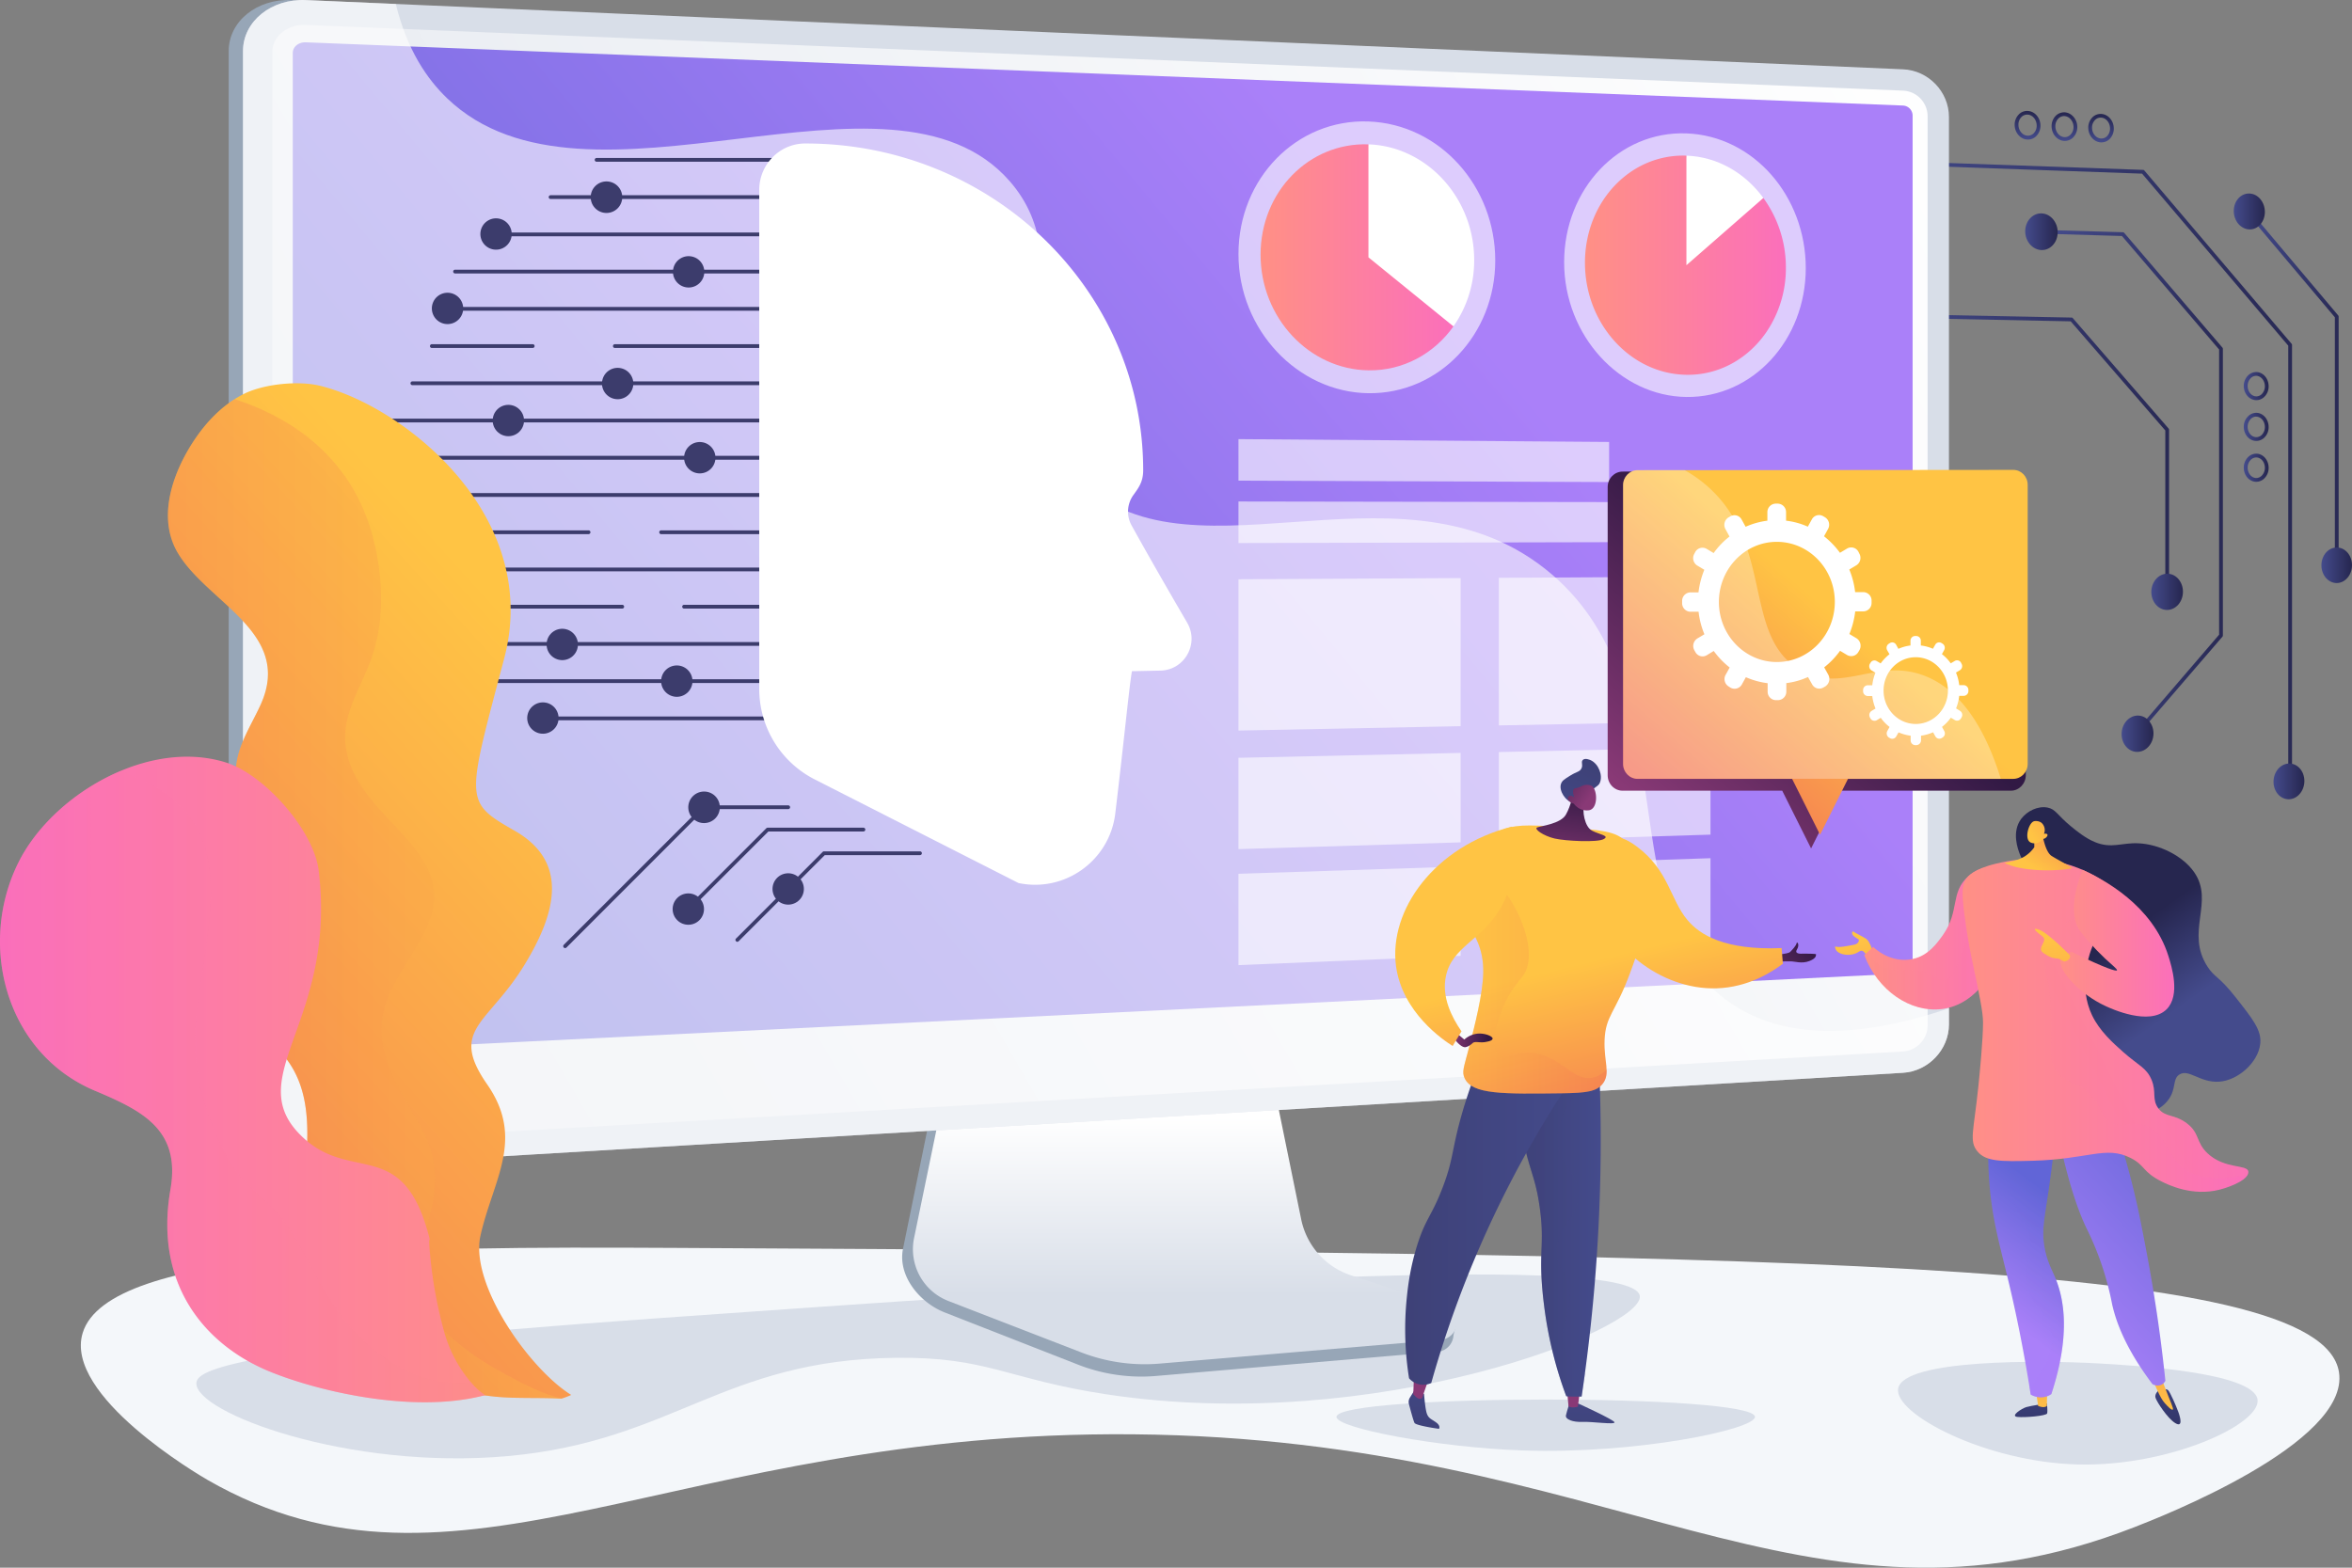 <?xml version="1.0" encoding="utf-8"?>
<svg xmlns="http://www.w3.org/2000/svg" xmlns:xlink="http://www.w3.org/1999/xlink" viewBox="0 0 2745 1830">
  <rect x="0" y="0" width="2745" height="1830" fill="#808080" stroke="none"/>
  <defs>
    <style>.cls-1{isolation:isolate;}.cls-2{fill:#f4f7fa;}.cls-3{fill:#d8dee8;}.cls-4{fill:url(#linear-gradient);}.cls-5{fill:url(#linear-gradient-2);}.cls-6{fill:url(#linear-gradient-3);}.cls-7{fill:url(#linear-gradient-4);}.cls-8{fill:url(#linear-gradient-5);}.cls-9{fill:url(#linear-gradient-6);}.cls-10{fill:url(#linear-gradient-7);}.cls-11{fill:url(#linear-gradient-8);}.cls-12{fill:url(#linear-gradient-9);}.cls-13{fill:url(#linear-gradient-10);}.cls-14{fill:url(#linear-gradient-11);}.cls-15{fill:url(#linear-gradient-12);}.cls-16{fill:url(#linear-gradient-13);}.cls-17{fill:url(#linear-gradient-14);}.cls-18{fill:url(#linear-gradient-15);}.cls-19{fill:url(#linear-gradient-16);}.cls-20{fill:#97a6b7;}.cls-21{fill:url(#linear-gradient-17);}.cls-22{fill:url(#linear-gradient-18);}.cls-23{fill:url(#linear-gradient-19);}.cls-24,.cls-26,.cls-29{fill:#fff;}.cls-24,.cls-67{mix-blend-mode:soft-light;}.cls-24,.cls-29{opacity:0.6;}.cls-25{fill:#3c3c6c;}.cls-27{fill:url(#linear-gradient-20);}.cls-28{fill:url(#linear-gradient-21);}.cls-30{fill:url(#linear-gradient-22);}.cls-31{fill:url(#linear-gradient-23);}.cls-32{fill:url(#linear-gradient-24);}.cls-33,.cls-40,.cls-53,.cls-56,.cls-58,.cls-59,.cls-69,.cls-71{mix-blend-mode:multiply;}.cls-33,.cls-40,.cls-53,.cls-56,.cls-58,.cls-59,.cls-67,.cls-69,.cls-71{opacity:0.3;}.cls-33{fill:url(#linear-gradient-25);}.cls-34{fill:url(#linear-gradient-26);}.cls-35{fill:url(#linear-gradient-27);}.cls-36{fill:url(#linear-gradient-28);}.cls-37{fill:url(#linear-gradient-29);}.cls-38{fill:url(#linear-gradient-30);}.cls-39{fill:url(#linear-gradient-31);}.cls-40{fill:url(#linear-gradient-32);}.cls-41{fill:url(#linear-gradient-33);}.cls-42{fill:url(#linear-gradient-34);}.cls-43{fill:url(#linear-gradient-35);}.cls-44{fill:url(#linear-gradient-36);}.cls-45{fill:url(#linear-gradient-37);}.cls-46{fill:url(#linear-gradient-38);}.cls-47{fill:url(#linear-gradient-39);}.cls-48{fill:url(#linear-gradient-40);}.cls-49{fill:url(#linear-gradient-41);}.cls-50{fill:url(#linear-gradient-42);}.cls-51{fill:url(#linear-gradient-43);}.cls-52{fill:url(#linear-gradient-44);}.cls-53{fill:url(#linear-gradient-45);}.cls-54{fill:url(#linear-gradient-46);}.cls-55{fill:url(#linear-gradient-47);}.cls-56{fill:url(#linear-gradient-48);}.cls-57{fill:url(#linear-gradient-49);}.cls-59{fill:url(#linear-gradient-50);}.cls-60{fill:url(#linear-gradient-51);}.cls-61{fill:url(#linear-gradient-52);}.cls-62{fill:url(#linear-gradient-53);}.cls-63{fill:url(#linear-gradient-54);}.cls-64{fill:url(#linear-gradient-55);}.cls-65{fill:url(#linear-gradient-56);}.cls-66{fill:url(#linear-gradient-57);}.cls-68{fill:url(#linear-gradient-58);}.cls-69{fill:url(#linear-gradient-59);}.cls-70{fill:url(#linear-gradient-60);}.cls-71{fill:url(#linear-gradient-61);}</style>
    <linearGradient id="linear-gradient" x1="2483.26" y1="875.66" x2="3066.58" y2="875.66" gradientUnits="userSpaceOnUse">
      <stop offset="0" stop-color="#444b8c"/>
      <stop offset="1" stop-color="#26264f"/>
    </linearGradient>
    <linearGradient id="linear-gradient-2" x1="2728.5" y1="896.05" x2="2950.87" y2="896.05" xlink:href="#linear-gradient"/>
    <linearGradient id="linear-gradient-3" x1="2504.93" y1="854.07" x2="2905.31" y2="854.07" xlink:href="#linear-gradient"/>
    <linearGradient id="linear-gradient-4" x1="2957.98" y1="781.6" x2="3075.83" y2="781.6" xlink:href="#linear-gradient"/>
    <linearGradient id="linear-gradient-5" x1="2698.61" y1="605.54" x2="2736.48" y2="605.54" xlink:href="#linear-gradient"/>
    <linearGradient id="linear-gradient-6" x1="2942" y1="581.85" x2="2978.3" y2="581.85" xlink:href="#linear-gradient"/>
    <linearGradient id="linear-gradient-7" x1="3044.35" y1="994.82" x2="3080" y2="994.82" xlink:href="#linear-gradient"/>
    <linearGradient id="linear-gradient-8" x1="2988.44" y1="1247.15" x2="3024.45" y2="1247.15" xlink:href="#linear-gradient"/>
    <linearGradient id="linear-gradient-9" x1="2811.15" y1="1191.48" x2="2848.29" y2="1191.48" xlink:href="#linear-gradient"/>
    <linearGradient id="linear-gradient-10" x1="2845.8" y1="1025.88" x2="2882.72" y2="1025.88" xlink:href="#linear-gradient"/>
    <linearGradient id="linear-gradient-11" x1="2953.74" y1="785.71" x2="2982.74" y2="785.71" xlink:href="#linear-gradient"/>
    <linearGradient id="linear-gradient-12" x1="2953.74" y1="833.35" x2="2982.74" y2="833.35" xlink:href="#linear-gradient"/>
    <linearGradient id="linear-gradient-13" x1="2953.74" y1="880.98" x2="2982.74" y2="880.98" xlink:href="#linear-gradient"/>
    <linearGradient id="linear-gradient-14" x1="660.29" y1="-1659.46" x2="693.79" y2="-1659.46" gradientTransform="translate(4360.8 1158.1) rotate(-90)" xlink:href="#linear-gradient"/>
    <linearGradient id="linear-gradient-15" x1="658.64" y1="-1616.41" x2="692.02" y2="-1616.41" gradientTransform="translate(4360.8 1158.1) rotate(-90)" xlink:href="#linear-gradient"/>
    <linearGradient id="linear-gradient-16" x1="656.99" y1="-1573.69" x2="690.27" y2="-1573.69" gradientTransform="translate(4360.8 1158.1) rotate(-90)" xlink:href="#linear-gradient"/>
    <linearGradient id="linear-gradient-17" x1="1717.7" y1="1639.4" x2="1717.7" y2="1846.66" gradientUnits="userSpaceOnUse">
      <stop offset="0" stop-color="#fff"/>
      <stop offset="1" stop-color="#d8dee8"/>
    </linearGradient>
    <linearGradient id="linear-gradient-18" x1="2604.65" y1="392.46" x2="-43.03" y2="1927.81" xlink:href="#linear-gradient-17"/>
    <linearGradient id="linear-gradient-19" x1="815.66" y1="1597.82" x2="1983.63" y2="628.02" gradientUnits="userSpaceOnUse">
      <stop offset="0" stop-color="#6165d7"/>
      <stop offset="1" stop-color="#aa80f9"/>
    </linearGradient>
    <linearGradient id="linear-gradient-20" x1="1806.22" y1="635.37" x2="2031.25" y2="635.37" gradientUnits="userSpaceOnUse">
      <stop offset="0" stop-color="#ff9085"/>
      <stop offset="1" stop-color="#fb6fbb"/>
    </linearGradient>
    <linearGradient id="linear-gradient-21" x1="2184.78" y1="644.56" x2="2419.29" y2="644.56" xlink:href="#linear-gradient-20"/>
    <linearGradient id="linear-gradient-22" x1="-1032.5" y1="1908.74" x2="-1022.27" y2="2038.86" gradientTransform="matrix(-1, 0, 0, 1, 1164.94, 0)" gradientUnits="userSpaceOnUse">
      <stop offset="0" stop-color="#444b8c"/>
      <stop offset="1" stop-color="#3e4177"/>
    </linearGradient>
    <linearGradient id="linear-gradient-23" x1="2173.18" y1="1867.5" x2="2171.7" y2="1940.91" gradientUnits="userSpaceOnUse">
      <stop offset="0" stop-color="#311944"/>
      <stop offset="1" stop-color="#893976"/>
    </linearGradient>
    <linearGradient id="linear-gradient-24" x1="-1038.27" y1="1762.87" x2="-938.62" y2="1762.87" xlink:href="#linear-gradient-22"/>
    <linearGradient id="linear-gradient-25" x1="-1038.27" y1="1762.87" x2="-938.63" y2="1762.87" xlink:href="#linear-gradient-22"/>
    <linearGradient id="linear-gradient-26" x1="-839.29" y1="1893.56" x2="-829.07" y2="2023.68" xlink:href="#linear-gradient-22"/>
    <linearGradient id="linear-gradient-27" x1="1996.12" y1="1863.93" x2="1994.63" y2="1937.33" xlink:href="#linear-gradient-23"/>
    <linearGradient id="linear-gradient-28" x1="-1010.6" y1="1753.04" x2="-810.01" y2="1753.04" xlink:href="#linear-gradient-22"/>
    <linearGradient id="linear-gradient-29" x1="2177.75" y1="1420.72" x2="2253.61" y2="1497.94" gradientTransform="matrix(-1, -0.05, -0.05, 1, 4692.86, 118.53)" xlink:href="#linear-gradient-23"/>
    <linearGradient id="linear-gradient-30" x1="2310.95" y1="1427.78" x2="2365.95" y2="1653.28" gradientUnits="userSpaceOnUse">
      <stop offset="0" stop-color="#ffc444"/>
      <stop offset="1" stop-color="#f36f56"/>
    </linearGradient>
    <linearGradient id="linear-gradient-31" x1="2146.46" y1="1467.9" x2="2201.46" y2="1693.4" xlink:href="#linear-gradient-30"/>
    <linearGradient id="linear-gradient-32" x1="2030.5" y1="1473.05" x2="2210.09" y2="1473.05" xlink:href="#linear-gradient-30"/>
    <linearGradient id="linear-gradient-33" x1="2543.67" y1="1556.89" x2="2587.81" y2="1556.89" gradientTransform="matrix(-1, -0.05, -0.05, 1, 4692.86, 118.53)" xlink:href="#linear-gradient-23"/>
    <linearGradient id="linear-gradient-34" x1="2058.1" y1="1489.45" x2="2113.1" y2="1714.95" xlink:href="#linear-gradient-30"/>
    <linearGradient id="linear-gradient-35" x1="2176.48" y1="1252.47" x2="2160.89" y2="1359.84" xlink:href="#linear-gradient-23"/>
    <linearGradient id="linear-gradient-36" x1="2479.75" y1="1312.09" x2="2447.03" y2="1228.99" gradientTransform="matrix(-1, -0.05, -0.05, 1, 4692.86, 118.53)" xlink:href="#linear-gradient-22"/>
    <linearGradient id="linear-gradient-37" x1="2133.46" y1="1227.57" x2="2188.88" y2="1268.26" xlink:href="#linear-gradient-23"/>
    <linearGradient id="linear-gradient-38" x1="2861.93" y1="1523.25" x2="2800.3" y2="1435.95" xlink:href="#linear-gradient"/>
    <linearGradient id="linear-gradient-39" x1="2701.82" y1="1916.89" x2="2710.63" y2="2075.36" xlink:href="#linear-gradient"/>
    <linearGradient id="linear-gradient-40" x1="2718.45" y1="1994.99" x2="2713.77" y2="1781.02" xlink:href="#linear-gradient-30"/>
    <linearGradient id="linear-gradient-41" x1="2861.17" y1="1908.04" x2="2869.97" y2="2066.51" xlink:href="#linear-gradient"/>
    <linearGradient id="linear-gradient-42" x1="2858.74" y1="1991.92" x2="2854.07" y2="1777.96" xlink:href="#linear-gradient-30"/>
    <linearGradient id="linear-gradient-43" x1="2650.52" y1="1855.92" x2="2739.38" y2="1736.66" gradientUnits="userSpaceOnUse">
      <stop offset="0" stop-color="#aa80f9"/>
      <stop offset="1" stop-color="#6165d7"/>
    </linearGradient>
    <linearGradient id="linear-gradient-44" x1="2716.53" y1="1870.72" x2="2924.64" y2="1676.64" xlink:href="#linear-gradient-43"/>
    <linearGradient id="linear-gradient-45" x1="2661.85" y1="1864.37" x2="2750.71" y2="1745.11" xlink:href="#linear-gradient-43"/>
    <linearGradient id="linear-gradient-46" x1="1973.62" y1="1652.37" x2="2005.88" y2="1849.67" gradientTransform="translate(238.8 196.5) rotate(-11.2)" xlink:href="#linear-gradient-30"/>
    <linearGradient id="linear-gradient-47" x1="2510.81" y1="1430.53" x2="2677.74" y2="1430.53" xlink:href="#linear-gradient-20"/>
    <linearGradient id="linear-gradient-48" x1="2510.81" y1="1451.06" x2="2677.74" y2="1451.06" xlink:href="#linear-gradient-20"/>
    <linearGradient id="linear-gradient-49" x1="2625.52" y1="1532.04" x2="2959.04" y2="1532.04" xlink:href="#linear-gradient-20"/>
    <linearGradient id="linear-gradient-50" x1="2901.66" y1="1533.63" x2="2680.03" y2="1646.35" xlink:href="#linear-gradient-20"/>
    <linearGradient id="linear-gradient-51" x1="2739.54" y1="1436.06" x2="2872.58" y2="1436.06" xlink:href="#linear-gradient-20"/>
    <linearGradient id="linear-gradient-52" x1="2729.35" y1="1429.1" x2="2767.63" y2="1663.18" xlink:href="#linear-gradient-30"/>
    <linearGradient id="linear-gradient-53" x1="2710.87" y1="1349.46" x2="2765.24" y2="1270.54" xlink:href="#linear-gradient-30"/>
    <linearGradient id="linear-gradient-54" x1="2705.94" y1="1309.43" x2="2791.88" y2="1257.69" xlink:href="#linear-gradient-30"/>
    <linearGradient id="linear-gradient-55" x1="2465.38" y1="1060.23" x2="2266.73" y2="1287.6" xlink:href="#linear-gradient-23"/>
    <linearGradient id="linear-gradient-56" x1="2224.41" y1="791.52" x2="2032.19" y2="1011.53" xlink:href="#linear-gradient-30"/>
    <linearGradient id="linear-gradient-57" x1="2475.16" y1="1052.92" x2="2282.95" y2="1272.92" xlink:href="#linear-gradient-30"/>
    <linearGradient id="linear-gradient-58" x1="1036.19" y1="1171.74" x2="202.46" y2="1926.54" xlink:href="#linear-gradient-30"/>
    <linearGradient id="linear-gradient-59" x1="3170.08" y1="1383.95" x2="3632.68" y2="1383.95" gradientTransform="matrix(-1, 0, 0, 1, 4163.68, 0.39)" xlink:href="#linear-gradient-30"/>
    <linearGradient id="linear-gradient-60" x1="3193.01" y1="1594.71" x2="3828.68" y2="1594.71" gradientTransform="matrix(-1, 0, 0, 1, 4163.68, 0.39)" xlink:href="#linear-gradient-20"/>
    <linearGradient id="linear-gradient-61" x1="3201.05" y1="1603.02" x2="3828.68" y2="1603.02" gradientTransform="matrix(-1, 0, 0, 1, 4163.68, 0.39)" xlink:href="#linear-gradient-20"/>
  </defs>
  <g class="cls-1">
    <g id="Illustration">
      <g id="AI-Predictive_Employee_Retention" data-name="AI-Predictive Employee Retention">
        <path class="cls-2" d="M1121.9,1791.7c1281.4,7.1,1922,10.6,1942.9,145.1,13,83-210.4,169.9-239,181-384.6,149.5-605.7-103.5-1168.4-108.5-535.4-4.8-789.1,220.3-1079.9,53.4-9.4-5.4-168.4-98.4-146-171.7C461.5,1792.2,801.7,1790,1121.9,1791.7Z" transform="translate(-335 -335)"/>
        <path class="cls-3" d="M1098.4,1874.1c-500.3,35.4-533.5,61-534.2,75.4-1.8,34.4,177.4,102.1,363.8,85.2,192.6-17.5,250.5-112.3,452.3-114.7,107.2-1.3,130,25,245.8,42.6,316.6,48,627.4-76.3,622.7-114.7C2242,1793.1,1583,1839.8,1098.4,1874.1Z" transform="translate(-335 -335)"/>
        <path class="cls-3" d="M2783,1926.5c-66.5-3.7-226.9-5-232.7,29.5-4.9,29.4,101.9,85.8,209.8,88.5,106.1,2.7,212.9-46.6,209.7-75.4C2966.3,1936.7,2823.7,1928.8,2783,1926.5Z" transform="translate(-335 -335)"/>
        <path class="cls-3" d="M2383.2,1988.8c1,14.6-138.4,44.1-272.1,39.3-97.3-3.4-217.3-26-216.3-39.3C1896.8,1962.3,2381.2,1961.8,2383.2,1988.8Z" transform="translate(-335 -335)"/>
        <path class="cls-4" d="M3007.8,1230.4a2.2,2.2,0,0,1-2.2-2.2V738.5L2835,537.7l-349.6-12.4a2.1,2.1,0,0,1-2.1-2.3,2.1,2.1,0,0,1,2.2-2.1h0l350.6,12.4a1.9,1.9,0,0,1,1.6.8l171.8,202.2a2.4,2.4,0,0,1,.5,1.4v490.5A2.2,2.2,0,0,1,3007.8,1230.4Z" transform="translate(-335 -335)"/>
        <path class="cls-5" d="M2833,1188.4a3,3,0,0,1-1.5-.5,2.2,2.2,0,0,1-.2-3.1l93.6-108.9V743L2811.5,610.5l-80.9-2.4a2.1,2.1,0,0,1-2.1-2.2,2.2,2.2,0,0,1,2.2-2.2h.1l81.8,2.4a2.1,2.1,0,0,1,1.6.8l114.6,133.9a2.4,2.4,0,0,1,.5,1.4v334.5a2.5,2.5,0,0,1-.5,1.5l-94.2,109.4A2.1,2.1,0,0,1,2833,1188.4Z" transform="translate(-335 -335)"/>
        <path class="cls-6" d="M2864.3,1007.4a2.2,2.2,0,0,1-2.2-2.2V837.5L2751.7,710.1l-244.6-4.9a2.4,2.4,0,0,1-2.2-2.3,2.2,2.2,0,0,1,2.3-2.1l245.5,4.9a2.1,2.1,0,0,1,1.6.8L2866,835.3a2.4,2.4,0,0,1,.5,1.4v168.5A2.2,2.2,0,0,1,2864.3,1007.4Z" transform="translate(-335 -335)"/>
        <path class="cls-7" d="M3062.2,981.8a2.2,2.2,0,0,1-2.2-2.2V705.4L2958.5,585a2.1,2.1,0,0,1,.3-3.1,2.2,2.2,0,0,1,3.1.3l102,121a2.4,2.4,0,0,1,.5,1.4v275A2.2,2.2,0,0,1,3062.2,981.8Z" transform="translate(-335 -335)"/>
        <path class="cls-8" d="M2736.5,606.1c0,11.8-8.5,21.1-18.9,20.8s-19-10.1-19-21.9,8.5-21.2,19-20.9S2736.5,594.3,2736.5,606.1Z" transform="translate(-335 -335)"/>
        <path class="cls-9" d="M2978.3,582.4c0,11.6-8.1,20.7-18.1,20.4s-18.2-9.9-18.2-21.5,8.1-20.7,18.2-20.4S2978.3,570.9,2978.3,582.4Z" transform="translate(-335 -335)"/>
        <path class="cls-10" d="M3080,994.7c0,11.5-8,20.8-17.8,20.9s-17.9-9.2-17.9-20.7,8-20.8,17.9-20.8S3080,983.3,3080,994.7Z" transform="translate(-335 -335)"/>
        <path class="cls-11" d="M3024.4,1246.7c0,11.5-8,21-17.9,21.3s-18.1-8.8-18.1-20.4,8.1-21.1,18.1-21.3S3024.4,1235.2,3024.4,1246.7Z" transform="translate(-335 -335)"/>
        <path class="cls-12" d="M2848.3,1191.1c0,11.7-8.3,21.3-18.6,21.6s-18.6-9.1-18.6-20.8,8.4-21.4,18.6-21.6S2848.3,1179.4,2848.3,1191.1Z" transform="translate(-335 -335)"/>
        <path class="cls-13" d="M2882.7,1025.7c0,11.7-8.2,21.2-18.4,21.3s-18.5-9.3-18.5-21,8.3-21.2,18.5-21.3S2882.7,1014.1,2882.7,1025.7Z" transform="translate(-335 -335)"/>
        <path class="cls-14" d="M2968.4,802.1h-.2c-8-.1-14.5-7.5-14.5-16.6a16.9,16.9,0,0,1,5-12.2,13.5,13.5,0,0,1,9.6-4c8,.1,14.4,7.6,14.4,16.6a16.8,16.8,0,0,1-4.9,12.2A13.2,13.2,0,0,1,2968.4,802.1Zm-.3-28.4a9,9,0,0,0-6.3,2.7,12.9,12.9,0,0,0-3.6,9.1c0,6.7,4.5,12.1,10.1,12.2h.1a9,9,0,0,0,6.3-2.7,12.9,12.9,0,0,0,3.6-9.1c0-6.6-4.5-12.1-10.1-12.2Z" transform="translate(-335 -335)"/>
        <path class="cls-15" d="M2968.3,849.7h-.1c-8,0-14.5-7.4-14.5-16.5a16.7,16.7,0,0,1,5-12.2,13.3,13.3,0,0,1,9.6-4.1c8,.1,14.4,7.5,14.4,16.6a16.8,16.8,0,0,1-4.9,12.2A13.4,13.4,0,0,1,2968.3,849.7Zm-.2-28.4a8.7,8.7,0,0,0-6.3,2.8,12.9,12.9,0,0,0-3.6,9.1c0,6.7,4.5,12.1,10.1,12.1h0a8.9,8.9,0,0,0,6.4-2.7,12.9,12.9,0,0,0,3.6-9.1c0-6.7-4.5-12.1-10.1-12.1A.1.1,0,0,0,2968.1,821.3Z" transform="translate(-335 -335)"/>
        <path class="cls-16" d="M2968.3,897.4h-.1c-8,0-14.5-7.4-14.5-16.5a17.1,17.1,0,0,1,5-12.3,13.4,13.4,0,0,1,9.5-4h.1c7.9,0,14.4,7.4,14.4,16.4a16.9,16.9,0,0,1-4.9,12.3A13.5,13.5,0,0,1,2968.3,897.4Zm-.1-28.4a9,9,0,0,0-6.4,2.8,12.7,12.7,0,0,0-3.6,9.1c0,6.6,4.5,12.1,10.1,12.1h0a9.1,9.1,0,0,0,6.4-2.8,12.9,12.9,0,0,0,3.6-9.2c0-6.6-4.5-12-10.1-12Z" transform="translate(-335 -335)"/>
        <path class="cls-17" d="M2701.8,497.9h-.5c-8.3-.3-15-8-15-17.2a17,17,0,0,1,5-12.3,13.5,13.5,0,0,1,10.1-3.9c8.3.3,15,8,15,17.2a17,17,0,0,1-5,12.3A13.5,13.5,0,0,1,2701.8,497.9Zm-.9-29.1a9.5,9.5,0,0,0-6.6,2.7,12.5,12.5,0,0,0-3.6,9.1c0,6.8,4.8,12.6,10.7,12.8a9.4,9.4,0,0,0,7-2.7,12.5,12.5,0,0,0,3.6-9.1c0-6.8-4.8-12.6-10.7-12.8Z" transform="translate(-335 -335)"/>
        <path class="cls-18" d="M2744.8,499.5h-.5c-8.2-.3-14.9-8-14.9-17.2a17.1,17.1,0,0,1,5-12.3,14.1,14.1,0,0,1,10.1-3.9c8.2.4,14.9,8.1,14.9,17.2a17.4,17.4,0,0,1-5,12.3A14,14,0,0,1,2744.8,499.5Zm-.9-29a9.3,9.3,0,0,0-6.4,2.7,12.4,12.4,0,0,0-3.7,9.1c0,6.8,4.8,12.6,10.7,12.8a9.3,9.3,0,0,0,6.8-2.7,12.6,12.6,0,0,0,3.7-9.1c0-6.8-4.8-12.5-10.7-12.8Z" transform="translate(-335 -335)"/>
        <path class="cls-19" d="M2787.6,501.2h-.6c-8.1-.3-14.8-8-14.8-17.1a17.1,17.1,0,0,1,5-12.3,13.5,13.5,0,0,1,10-3.8c8.2.3,14.8,8,14.8,17.1a17,17,0,0,1-5,12.3A13.5,13.5,0,0,1,2787.6,501.2Zm-.9-28.9a9,9,0,0,0-6.4,2.6,12.4,12.4,0,0,0-3.7,9.1c0,6.8,4.8,12.5,10.6,12.7a9.3,9.3,0,0,0,6.8-2.6,12.5,12.5,0,0,0,3.6-9.1c0-6.8-4.7-12.5-10.6-12.7Z" transform="translate(-335 -335)"/>
        <path class="cls-20" d="M1908.3,1836.9a88.1,88.1,0,0,1-58.5-66.4l-43.4-215-371.7,13.2-45.8,224c-6.4,31.4,19.3,62.9,48.8,74.4l155.5,60.9a202.9,202.9,0,0,0,90.9,13.2l328.7-28.2a20.3,20.3,0,0,0,18.4-18c1.1-9.7,7.9-20.6-1.3-23.6Z" transform="translate(-335 -335)"/>
        <path class="cls-21" d="M1912,1823.8a87.2,87.2,0,0,1-58.4-65.5l-43.4-212.4L1447.5,1559l-45.7,221.2a64.8,64.8,0,0,0,40.1,73.5l155.3,60.1a205.4,205.4,0,0,0,90.8,13l328.4-27.8a20.2,20.2,0,0,0,4.6-39.4Z" transform="translate(-335 -335)"/>
        <path class="cls-20" d="M675.2,1698.4c-40.4,2.4-73.3-23.7-73.3-58.3V394.6c0-34.6,32.9-61.3,73.3-59.5l1864.1,80.8c29.6,1.2,53.5,26.2,53.5,55.6V1530.8c0,29.4-23.9,54.7-53.5,56.5Z" transform="translate(-335 -335)"/>
        <path class="cls-3" d="M691.9,1698.4c-40.3,2.4-73.3-23.7-73.3-58.3V394.6c0-34.6,33-61.3,73.3-59.5L2556,415.9c29.6,1.2,53.6,26.2,53.6,55.6V1530.8c0,29.4-24,54.7-53.6,56.5Z" transform="translate(-335 -335)"/>
        <path class="cls-22" d="M2556,440.8,691.9,364.1c-21.5-.9-39.1,13.3-39.1,31.8V1638.2c0,18.5,17.6,32.4,39.1,31.2l1864.1-107c15.9-1,28.7-14.5,28.7-30.2V470.5A30,30,0,0,0,2556,440.8Z" transform="translate(-335 -335)"/>
        <path class="cls-23" d="M691.9,1563.6c-8.4.4-15.2-5.1-15.2-12.3V396.8c0-7.2,6.8-12.7,15.2-12.4L2556,458.2a11.8,11.8,0,0,1,11.2,11.6v989.9a11.8,11.8,0,0,1-11.2,11.7Z" transform="translate(-335 -335)"/>
        <path class="cls-24" d="M2361.4,1510.2c-156.8-97-47.3-372.8-223.4-511.4s-427.4,31.6-551.8-113.1c-92.6-107.7,15.8-237.8-72.7-339.1-138.6-158.9-493.6,59.6-656.7-96.9-23.2-22.3-46.6-56-59.9-110.1l-105-4.5c-40.3-1.8-73.3,24.9-73.3,59.5V1640.1c0,34.6,33,60.7,73.3,58.3L2556,1587.3c29.6-1.8,53.6-27.1,53.6-56.5V1512C2485.8,1554,2410.1,1540.3,2361.4,1510.2Z" transform="translate(-335 -335)"/>
        <path class="cls-25" d="M1272.2,567.3H977.6a2.2,2.2,0,0,1,0-4.4h294.6a2.2,2.2,0,1,1,0,4.4Z" transform="translate(-335 -335)"/>
        <path class="cls-25" d="M1272.2,610.8H914.3a2.2,2.2,0,0,1-2.2-2.2,2.2,2.2,0,0,1,2.2-2.2h357.9a2.2,2.2,0,0,1,2.2,2.2A2.2,2.2,0,0,1,1272.2,610.8Z" transform="translate(-335 -335)"/>
        <path class="cls-25" d="M1272.2,654.2H866.1a2.2,2.2,0,1,1,0-4.4h406.1a2.2,2.2,0,1,1,0,4.4Z" transform="translate(-335 -335)"/>
        <path class="cls-25" d="M1272.2,697.7H850.1a2.2,2.2,0,1,1,0-4.4h422.1a2.2,2.2,0,1,1,0,4.4Z" transform="translate(-335 -335)"/>
        <path class="cls-25" d="M956.7,741.2H839a2.2,2.2,0,0,1-2.2-2.2,2.2,2.2,0,0,1,2.2-2.2H956.7a2.1,2.1,0,0,1,2.2,2.2A2.2,2.2,0,0,1,956.7,741.2Z" transform="translate(-335 -335)"/>
        <path class="cls-25" d="M1272.2,741.2H1052.6a2.2,2.2,0,0,1-2.2-2.2,2.2,2.2,0,0,1,2.2-2.2h219.6a2.2,2.2,0,0,1,2.2,2.2A2.2,2.2,0,0,1,1272.2,741.2Z" transform="translate(-335 -335)"/>
        <path class="cls-25" d="M1272.2,784.6H816.3a2.2,2.2,0,1,1,0-4.4h455.9a2.2,2.2,0,1,1,0,4.4Z" transform="translate(-335 -335)"/>
        <path class="cls-25" d="M1272.2,828.1H773.7a2.2,2.2,0,0,1,0-4.4h498.5a2.2,2.2,0,1,1,0,4.4Z" transform="translate(-335 -335)"/>
        <path class="cls-25" d="M1272.2,871.6H839a2.2,2.2,0,0,1-2.2-2.2,2.2,2.2,0,0,1,2.2-2.3h433.2a2.2,2.2,0,0,1,2.2,2.3A2.2,2.2,0,0,1,1272.2,871.6Z" transform="translate(-335 -335)"/>
        <path class="cls-25" d="M1272.2,915H839a2.2,2.2,0,1,1,0-4.4h433.2a2.2,2.2,0,1,1,0,4.4Z" transform="translate(-335 -335)"/>
        <path class="cls-25" d="M1021.9,958.5H799.6a2.2,2.2,0,1,1,0-4.4h222.3a2.2,2.2,0,1,1,0,4.4Z" transform="translate(-335 -335)"/>
        <path class="cls-25" d="M1272.2,958.5H1106.6a2.2,2.2,0,1,1,0-4.4h165.6a2.2,2.2,0,1,1,0,4.4Z" transform="translate(-335 -335)"/>
        <path class="cls-25" d="M1272.2,1001.9H903a2.2,2.2,0,0,1-2.2-2.2,2.2,2.2,0,0,1,2.2-2.2h369.2a2.2,2.2,0,0,1,2.2,2.2A2.2,2.2,0,0,1,1272.2,1001.9Z" transform="translate(-335 -335)"/>
        <path class="cls-25" d="M1272.2,523.8H1031.3a2.2,2.2,0,0,1,0-4.4h240.9a2.2,2.2,0,1,1,0,4.4Z" transform="translate(-335 -335)"/>
        <path class="cls-25" d="M1061.2,1045.4H833a2.2,2.2,0,0,1,0-4.4h228.2a2.2,2.2,0,0,1,0,4.4Z" transform="translate(-335 -335)"/>
        <path class="cls-25" d="M1272.2,1045.4H1133.4a2.2,2.2,0,0,1,0-4.4h138.8a2.2,2.2,0,0,1,0,4.4Z" transform="translate(-335 -335)"/>
        <path class="cls-25" d="M1272.2,1088.9H881.5a2.2,2.2,0,0,1,0-4.4h390.7a2.2,2.2,0,0,1,0,4.4Z" transform="translate(-335 -335)"/>
        <path class="cls-25" d="M1272.2,1132.3H914.3a2.2,2.2,0,0,1-2.2-2.2,2.2,2.2,0,0,1,2.2-2.2h357.9a2.2,2.2,0,0,1,2.2,2.2A2.2,2.2,0,0,1,1272.2,1132.3Z" transform="translate(-335 -335)"/>
        <path class="cls-25" d="M1272.2,1175.8H956.7a2.2,2.2,0,1,1,0-4.4h315.5a2.2,2.2,0,1,1,0,4.4Z" transform="translate(-335 -335)"/>
        <circle class="cls-25" cx="1055.6" cy="782.4" r="18.3" transform="translate(-283.4 1295) rotate(-76.7)"/>
        <circle class="cls-25" cx="928.3" cy="825.9" r="18.3" transform="translate(-647.1 563.3) rotate(-45)"/>
        <circle class="cls-25" cx="857.3" cy="695" r="18.3" transform="translate(-535.7 46) rotate(-22.5)"/>
        <circle class="cls-25" cx="1138.4" cy="652" r="18.3" transform="translate(-92.7 1275.2) rotate(-76.7)"/>
        <circle class="cls-25" cx="914.3" cy="608.6" r="18.3" transform="translate(-165.2 1081) rotate(-81)"/>
        <path class="cls-25" d="M1061.2,565.1a18.4,18.4,0,1,1-18.4-18.3A18.3,18.3,0,0,1,1061.2,565.1Z" transform="translate(-335 -335)"/>
        <path class="cls-25" d="M1170,869.3a18.3,18.3,0,1,1-18.3-18.3A18.3,18.3,0,0,1,1170,869.3Z" transform="translate(-335 -335)"/>
        <circle class="cls-25" cx="839" cy="912.8" r="18.3" transform="translate(-577.1 1184.7) rotate(-76.7)"/>
        <circle class="cls-25" cx="508.4" cy="708.2" r="18.3"/>
        <circle class="cls-25" cx="968.9" cy="1173.6" r="18.3" transform="translate(-679.8 1607) rotate(-80.8)"/>
        <circle class="cls-25" cx="990.8" cy="1086.7" r="18.3" transform="translate(-557.8 1582.2) rotate(-82)"/>
        <path class="cls-25" d="M1143.2,1130.1a18.3,18.3,0,1,1-18.3-18.3A18.3,18.3,0,0,1,1143.2,1130.1Z" transform="translate(-335 -335)"/>
        <path class="cls-26" d="M1274.7,502.5h.5c217.6,0,394,170.8,394,381.5,0,14-5.9,21.1-11.6,29.1a33.2,33.2,0,0,0-1.9,35.3c19.8,35.8,45.1,79.7,64.9,113.6,14.2,24.5-3.1,55.3-31.4,55.8l-33.1.7c-2.8,14.2-9.5,83.4-19.5,166.3-6.7,54.8-58.8,92.3-112.9,81l-237.9-121a118.5,118.5,0,0,1-64.7-105.6V556.7C1221.1,527,1245,502.5,1274.7,502.5Z" transform="translate(-335 -335)"/>
        <path class="cls-25" d="M1195.6,1434.4a2.4,2.4,0,0,1-1.6-.7,2.1,2.1,0,0,1,0-3.1l101.2-101.2a2,2,0,0,1,1.5-.6h112a2.2,2.2,0,1,1,0,4.4H1297.6l-100.5,100.5A2.3,2.3,0,0,1,1195.6,1434.4Z" transform="translate(-335 -335)"/>
        <path class="cls-25" d="M1135.7,1400.8a2.3,2.3,0,0,1-1.5-.7,2.1,2.1,0,0,1,0-3.1l95.1-95.1a2.4,2.4,0,0,1,1.6-.7h111.8a2.2,2.2,0,0,1,2.2,2.2,2.2,2.2,0,0,1-2.2,2.2H1231.8l-94.5,94.5A2.4,2.4,0,0,1,1135.7,1400.8Z" transform="translate(-335 -335)"/>
        <path class="cls-25" d="M994.5,1441.7a2.2,2.2,0,0,1-1.5-.6,2.2,2.2,0,0,1,0-3.2l162.2-162.2a2,2,0,0,1,1.5-.6h98.2a2.2,2.2,0,0,1,0,4.4h-97.3L996.1,1441.1A2.3,2.3,0,0,1,994.5,1441.7Z" transform="translate(-335 -335)"/>
        <path class="cls-25" d="M1175.1,1277.3a18.4,18.4,0,1,1-18.4-18.3A18.3,18.3,0,0,1,1175.1,1277.3Z" transform="translate(-335 -335)"/>
        <circle class="cls-25" cx="1138.4" cy="1396.2" r="18.3" transform="translate(-988.9 878.9) rotate(-45)"/>
        <circle class="cls-25" cx="1254.9" cy="1372.7" r="18.3" transform="translate(-938.1 954.4) rotate(-45)"/>
        <path class="cls-24" d="M2080.1,639.1c0,86.5-65.8,155.9-148,154.9s-151.7-73.7-151.7-162.4,68.4-157.9,151.7-154.8S2080.1,552.5,2080.1,639.1Z" transform="translate(-335 -335)"/>
        <path class="cls-26" d="M2031.3,716a133.8,133.8,0,0,0,24.2-77.5c0-72.2-55-132.6-123.4-135L1865,666.4Z" transform="translate(-335 -335)"/>
        <path class="cls-27" d="M1932.1,635.4V503.5c-69.2-2.4-125.9,55.2-125.9,128.8s56.7,134,125.9,135c40.8.6,76.8-19.7,99.2-51.3Z" transform="translate(-335 -335)"/>
        <path class="cls-24" d="M2442.5,648c0,84-62,151.3-139.3,150.4S2160.5,727,2160.5,641.1s64.3-153.3,142.7-150.4S2442.5,564.1,2442.5,648Z" transform="translate(-335 -335)"/>
        <path class="cls-26" d="M2393,566.1c-21.2-29-53.5-48.2-89.8-49.4L2262.3,739Z" transform="translate(-335 -335)"/>
        <path class="cls-28" d="M2303.2,644.6V516.7c-65.1-2.3-118.4,53.6-118.4,125s53.3,129.9,118.4,130.8c38.4.6,72.2-19.1,93.3-49.8a132.9,132.9,0,0,0,22.8-75.2,137.9,137.9,0,0,0-26.3-81.4Z" transform="translate(-335 -335)"/>
        <polygon class="cls-24" points="1878 562.7 1445.4 561.1 1445.4 512.6 1878 515.9 1878 562.7"/>
        <polygon class="cls-24" points="1878 632.9 1445.4 633.9 1445.4 585.4 1878 586.1 1878 632.9"/>
        <polygon class="cls-29" points="1704.7 847.7 1445.4 852.8 1445.4 676.2 1704.7 674.8 1704.7 847.7"/>
        <polygon class="cls-29" points="1704.7 983.3 1445.4 991.2 1445.4 884.6 1704.7 878.9 1704.7 983.3"/>
        <polygon class="cls-29" points="1704.7 1115.8 1445.4 1126.6 1445.4 1020 1704.7 1011.5 1704.7 1115.8"/>
        <polygon class="cls-29" points="1996.3 842 1749.3 846.8 1749.3 674.5 1996.3 673.1 1996.3 842"/>
        <polygon class="cls-29" points="1996.3 974.3 1749.3 981.9 1749.3 877.9 1996.3 872.4 1996.3 974.3"/>
        <polygon class="cls-29" points="1996.3 1103.7 1749.3 1114 1749.3 1010 1996.3 1001.8 1996.3 1103.7"/>
        <path class="cls-30" d="M2177.5,1973.6s41.1,18.7,41.8,21.7-26.4-1-37.5-.5-20.2-2.9-19.2-7.6,4.9-16.5,4.9-16.5Z" transform="translate(-335 -335)"/>
        <path class="cls-31" d="M2179,1958.5l-2.5,18.5s-6.5,2.3-10.9-.4l-1.9-20.4Z" transform="translate(-335 -335)"/>
        <path class="cls-32" d="M2201.6,1586.2c2.2,55.3,2.3,115.3-.9,179.5-3.6,72.2-10.8,139-19.8,199.5h-10.6c-2.5,0-5-.2-7.3-.3a449.2,449.2,0,0,1-15.2-48.8,465.5,465.5,0,0,1-10.7-57.1c-7.9-62.6,1.4-68.1-5.1-114.5-5.7-41.1-13.8-42.7-23.3-101-10.3-63.3-2.6-72.8,1.1-76.2C2125.7,1552.7,2163.1,1562.6,2201.6,1586.2Z" transform="translate(-335 -335)"/>
        <path class="cls-33" d="M2109.8,1567.3c15.2-14,49.9-5.5,86.5,15.7-42.1,45.6-46.7,75.1-41.7,94.3,5.7,21.6,23.1,27.9,23,51.6-.1,29.1-26.3,36.8-25.8,67.6.4,20.3,12,20.1,14.7,45.3,3.2,29.7-11.9,40-7,62,2.1,9.5,8.1,21.9,25.2,34.6-1.2,9.1-2.5,18-3.8,26.8h-10.6c-2.5,0-5-.2-7.3-.3a449.2,449.2,0,0,1-15.2-48.8,465.5,465.5,0,0,1-10.7-57.1c-7.9-62.6,1.4-68.1-5.1-114.5-5.7-41.1-13.8-42.7-23.3-101C2098.4,1580.2,2106.1,1570.7,2109.8,1567.3Z" transform="translate(-335 -335)"/>
        <path class="cls-34" d="M1985.2,1958.9l-4.8,7.7a9.5,9.5,0,0,0-1.1,7.2c1.7,6.4,5,18.8,6.5,22.1s28.6,7,28.6,7,2.4-3.3-3.2-7.4-9-4.6-11-10.6-3.2-22.8-3.2-22.8Z" transform="translate(-335 -335)"/>
        <path class="cls-35" d="M2005.1,1939.4c-1.7,1.4-10.3,27.3-10.3,27.3s-2.8,3.6-8-1.7-2.4-2.3-2.4-2.3l1-25.5Z" transform="translate(-335 -335)"/>
        <path class="cls-36" d="M2175.5,1585.3a1239.8,1239.8,0,0,0-170.1,364.1,21.7,21.7,0,0,1-12.2,1.9,22.2,22.2,0,0,1-13.7-7.4,362.2,362.2,0,0,1-3.2-88.2c1.3-14,3.5-37.4,12.4-66.2,10-32.3,16.9-34.1,30-68.3s10.3-44.3,23.3-88.8a575.5,575.5,0,0,1,29-77.8Z" transform="translate(-335 -335)"/>
        <path class="cls-37" d="M2403.2,1449.7s18.3-.7,21.1-3.5,7-7.4,7.5-10.1,3.9,1.6.4,7.3,5.6,4.9,7.1,4.8c3.2-.1,15.6.1,15.2.8s1.3,4.3-7.7,7.8-16.9.4-22,.4h-5l-13.3.4Z" transform="translate(-335 -335)"/>
        <path class="cls-38" d="M2414.3,1441.7l1.5,18.3c-12.6,9.5-40.2,27.6-77.5,28.7-65.7,1.9-128.3-49.7-137.8-104.8-4.6-27.3,2.1-64.9,19.2-70.2,4.7-1.5,11.7-.9,25.6,9.5,37.3,27.7,38.9,61.8,59.1,85.8C2318.9,1426.3,2348.1,1444.5,2414.3,1441.7Z" transform="translate(-335 -335)"/>
        <path class="cls-39" d="M2205.4,1600.2c9.6-12.1,1.3-26,2.3-51.1,1.1-28.5,12.5-31.8,29.3-77.1,11.1-30.1,21.8-59,18.1-95-1.7-17.2-4.7-46.4-26.4-63.1-11.2-8.6-27.8-10.1-60.6-12.6-40.6-3.1-60.9-4.6-76.9,1.4-2.3.8-51.2,19.8-59.6,59.9s35.7,52.1,34.5,107.9c-.5,25-10.1,62.4-16.4,86.6s-8.9,29-5.2,36.8c9.1,18.7,44.1,18.2,114.2,17.3C2186.3,1610.8,2198.3,1609.2,2205.4,1600.2Z" transform="translate(-335 -335)"/>
        <path class="cls-40" d="M2116,1467.9c-4.3,10.4-15.8,17-26.5,42.2-2.3,5.4-18.6,44-5.4,55.8,7.7,6.7,16.6-3.1,37.2-1.9,35.6,2.2,48.6,34,72.7,28.9,4.2-.9,9.9-3.2,16.1-9.4.2,6.3-.7,11.7-4.7,16.7-7.1,9-19.1,10.6-46.7,11-70.1.9-105.1,1.4-114.2-17.3-3.7-7.8-.9-13.5,5.2-36.8s15.9-61.6,16.4-86.6c1.2-55.8-43-67.1-34.5-107.9,2.3-10.9,7.6-20.2,14.1-28.1C2099.7,1364.9,2129.5,1435.5,2116,1467.9Z" transform="translate(-335 -335)"/>
        <path class="cls-41" d="M2033.6,1539.8l10.4,8.7a27.3,27.3,0,0,1,15.4-6.9c8.5-.8,17.8,3.1,17.6,5.8s-6.2,3.5-7.1,3.7c-7.6,1.8-12.7-1.1-16.1,1.4a21,21,0,0,1-5.9,4.1l-2.1.7c-5.1,1.3-12.4-8.2-13-9Z" transform="translate(-335 -335)"/>
        <path class="cls-42" d="M2086.5,1394.6c10.8-18.6,20.4-48.1,13.2-94.7-90.1,22.7-144.2,97.2-135.4,163,7.4,54.2,55.3,86.3,66.1,93.1,3.4-5.7,6.8-11.4,10.3-17.1-11.4-16.5-23.5-40.2-18.1-64.8C2029.9,1439.9,2064.7,1432.5,2086.5,1394.6Z" transform="translate(-335 -335)"/>
        <path class="cls-43" d="M2171.2,1260.4s-2.6,15-8.7,25.6-28.5,13.1-33.3,14.8,7.3,10,20.1,13,50.1,4.8,57.4.7-4.8-5.2-13.6-9.8-11.8-23.3-9.1-31.3S2171.2,1260.4,2171.2,1260.4Z" transform="translate(-335 -335)"/>
        <path class="cls-44" d="M2192.4,1257.6c7.6-5.7,8.6-6.3,9.6-8.5,4.1-8.8-1.3-22.3-10.3-26.6-.4-.2-6.4-3-9.2-.6s.3,5.6-1.7,9.9-5.5,3.8-12.9,8.4-9.8,6.1-11.1,9.9c-2.7,7.9,5.6,20.9,14.3,21.7C2174.2,1272.1,2175.3,1270.6,2192.4,1257.6Z" transform="translate(-335 -335)"/>
        <path class="cls-45" d="M2171.8,1273.2s6.1,9,17.3,7.7,10.5-23.8,3.8-28.3c-2.2-1.5-6.6-2-10-.8s-2.7,1.5-6.1,2.6-4,.6-4.9,1.5-1.9,3.5.4,10c-2-1.8-4.3-2.5-5.9-1.6a2.5,2.5,0,0,0-1.3,1.4C2163.8,1268.3,2166.3,1271.5,2171.8,1273.2Z" transform="translate(-335 -335)"/>
        <path class="cls-46" d="M2722,1366.5c-7.6-7.1-22.3-15.3-29.6-34.2-2.2-5.7-10-25.9,1.5-41.4,6.9-9.2,19.6-15.4,30.8-13.2,9.6,1.9,11.1,8.6,27.4,22,6.4,5.2,16.6,13.7,27.9,18.3,19.4,8,31.1.5,50.6,1.4,24,1,51.9,14.4,65.3,33.9,23.8,34.5-10.7,69.5,15.4,110,8.6,13.3,12.8,10.3,33,36s30.4,38.5,28.6,54.3c-2.5,21.8-26,42.7-48.2,44.1s-35.4-15.6-46.4-8.2c-7.8,5.3-3.4,15.6-11.7,28-10.7,16-31.8,19.2-35.3,19.7-31.6,4.8-74.3-32.3-92.4-76.3C2706.2,1481.6,2763.6,1404.9,2722,1366.5Z" transform="translate(-335 -335)"/>
        <path class="cls-47" d="M2723.9,1973.2s1.1,8.8.3,11.7-26.2,5.1-34.8,4.1,5.1-9.9,10.6-11.5S2723.9,1973.2,2723.9,1973.2Z" transform="translate(-335 -335)"/>
        <path class="cls-48" d="M2711.1,1958.6l2.6,17.6s6.9,3.1,10.2,0l.3-18.4Z" transform="translate(-335 -335)"/>
        <path class="cls-49" d="M2854.6,1957.8s-5.4,4.1-3.9,8.9,14,24,23,29.5,6.2-6,3.6-13-9.3-22.7-11.9-25.4S2854.6,1957.8,2854.6,1957.8Z" transform="translate(-335 -335)"/>
        <path class="cls-50" d="M2844.9,1938.5c2.6,7.3,5.1,13.3,7.1,17.7,4.4,9.8,6.7,13.5,9.4,16.6s7.9,8.7,9.4,7.7-2.5-8.2-10.4-29.2l-4.7-12.8Z" transform="translate(-335 -335)"/>
        <path class="cls-51" d="M2657.7,1634.3a467.3,467.3,0,0,0-1,81.1c3.5,45,12.5,73.4,23.8,121.3,6.9,29.3,16.1,72.3,24.5,126.2a23.9,23.9,0,0,0,15.1,3,22.1,22.1,0,0,0,9-3.5c22-67.3,15.5-109,4.9-135-4.5-11-10-19.8-12.9-36.8-3.9-22.5.9-35.1,7.7-87.3,4.9-37.2,4.1-42.9.8-48.5C2716.6,1632.5,2676.9,1632.9,2657.7,1634.3Z" transform="translate(-335 -335)"/>
        <path class="cls-52" d="M2733.5,1642.1c13.5,69.7,26.8,106.3,36.8,127a342.1,342.1,0,0,1,18.5,45.1,348.5,348.5,0,0,1,11.2,43.1c4.7,21.3,16.2,52.5,47.1,93.4.4.3,5.7,3.2,10.7.6a10.6,10.6,0,0,0,4.4-4.5c-4.1-39.1-8.7-72-12.8-97.3-.8-5.4-4.5-28.6-10.4-59.4-2.3-12-5.6-29.6-9.6-47.8-5-22.5-12.7-53.2-24.5-89.9Z" transform="translate(-335 -335)"/>
        <path class="cls-53" d="M2734,1827.4c-4.5-11-10-19.8-12.9-36.8-3.9-22.5.9-35.1,7.7-87.3,4.9-37.2,4.1-42.9.8-48.5-7-12.1-22-17.5-37.3-19.7l.6,2.3c8,36.6-22.5,58.9-8.8,99.1,6.8,19.8,17.7,24.4,20.2,47.4s-6.2,26-4.4,45.6c2.8,29.2,23.6,36.3,29,58.7,3.5,14.6.5,35.9-25.2,66.7.5,2.6.9,5.3,1.3,8a23.9,23.9,0,0,0,15.1,3,22.1,22.1,0,0,0,9-3.5C2751.1,1895.1,2744.6,1853.4,2734,1827.4Z" transform="translate(-335 -335)"/>
        <path class="cls-54" d="M2520.7,1445.9s-3-12.1-8.2-15.3-12.4-6.6-14.1-8-3.6,2.8,1.2,6l4.8,3.2a4.4,4.4,0,0,1-.2,2.1c-.7,2.2-3.3,3.8-6.5,4.1-12.4,2.6-17.2,2.7-19.1,2.2-.2-.1-1.3-.5-1.8,0s.6,3.2,1.2,4c3.3,5.1,14.9,7.3,23.5,3.4,3.2-1.5,4.4-3.1,6.7-2.7s5.9,5.5,7.3,9.5Z" transform="translate(-335 -335)"/>
        <path class="cls-55" d="M2510.8,1449.8l10.5-9.4c1.3,1.3,20,19.6,46.2,14,18-3.8,28.4-18.6,35.1-28,20-28.4,8-49.2,29.6-68.5,5.9-5.3,17.7-11.8,25.3-9.8,18.3,4.7,28.8,59.6,11.2,102.8-3.6,8.8-23.3,56.8-67.9,62C2564.8,1517.1,2526.7,1491.7,2510.8,1449.8Z" transform="translate(-335 -335)"/>
        <path class="cls-56" d="M2653.5,1400.7c-33,26-29.3,75.9-49.6,78.4-6.2.8-5.8-3.9-20.6-8.7-21.6-7-31.7.1-46.9-5.3-6.3-2.2-14.5-6.9-22.5-18l-3.1,2.7c15.9,41.9,54,67.3,90,63.1,44.6-5.2,64.3-53.2,67.9-62,8.2-20.2,10.3-43.1,8.3-62.1A67.8,67.8,0,0,0,2653.5,1400.7Z" transform="translate(-335 -335)"/>
        <path class="cls-57" d="M2629.5,1361.2c2.1-3.1,8.5-11.8,35.7-18.2,13.7-3.2,38.9-8.7,71.4-1.9,44.6,9.5,72.4,36.3,82.9,47.5-8.6,5.6-32.2,22.6-43.9,54.9-3.7,10.1-14.4,44.4,1,76.6,8.8,18.5,24.5,32.4,36.4,43,17.9,15.8,27.2,18.3,33.1,32.5s0,23,8.1,33.5,18.9,6.1,33.6,17.6,9.8,21.5,23.5,34.5c20,18.9,46.5,12.8,47.7,21.3s-17.8,17.2-33.8,21.3c-31.6,7.9-59.2-5.5-67.4-9.6-22.8-11.4-18.9-18.8-36.2-27.5-29-14.6-48.9,1.6-115,3.3-35.8.9-53.9,1.1-63.8-11s-4.3-23.2,1.1-75.5h0c1.8-17.5,5.4-54.1,5.5-74.9,0-12.3-4.3-32.4-12.8-72.7-.5-2.4-5.2-24.1-8.9-53.2C2624.3,1376.6,2624.8,1368.5,2629.5,1361.2Z" transform="translate(-335 -335)"/>
        <g class="cls-58">
          <path class="cls-59" d="M2911.3,1681.2c-13.7-13-8.4-22.7-23.5-34.5s-24.9-6.2-33.6-17.6-1.5-18.1-8.1-33.5-15.2-16.7-33.1-32.5c-11.9-10.6-27.6-24.5-36.4-43-15.4-32.2-4.7-66.5-1-76.6,11.7-32.3,35.3-49.3,43.9-54.9l-2.8-2.9c-56.5,7.7-89.4,40.3-93.4,50-9.5,22.3,5.4,30.5,5.8,94.9.2,30.7-3.1,42.9,6.9,55.7,11.4,14.7,24.5,10.2,41.1,29.4,12.6,14.7,10.6,24.1,22.5,30.3s20.8-1.1,35.2,2c24,5.1,29.1,32.7,45,47.9,12,11.4,34.1,19.4,77.9,10.8a5.9,5.9,0,0,0,1.3-4.2C2957.8,1694,2931.3,1700.1,2911.3,1681.2Z" transform="translate(-335 -335)"/>
        </g>
        <path class="cls-60" d="M2740.4,1453c-6,12.8,21.5,42.5,52.2,56.5,6.2,2.9,51,23.5,71,3.7,16.5-16.4,5.9-50.2,2.1-62.3-18.7-59.4-76.1-89.6-100.1-100.5-17.9,44.9-7.4,64.9-3.2,71.1s16.5,20.2,29.3,32.3c9.1,8.5,14.7,12.6,14,13.9s-11.6-1.4-52.8-21.5C2748.1,1447,2742.4,1448.7,2740.4,1453Z" transform="translate(-335 -335)"/>
        <path class="cls-61" d="M2750.8,1450.1s-25.2-25.8-35.4-29.6-4.1,1.8,0,5,6.8,4.3,4.7,9.2-5.9,9.2.1,13,8.4,5.3,13,5.9l4.7.6,6.2,3.2S2752,1456.5,2750.8,1450.1Z" transform="translate(-335 -335)"/>
        <path class="cls-62" d="M2718.3,1306.3s2.9,22.7,11.2,27.9,22,12,23.5,13.9-52,7.6-78.5-5.8c8.7-1.8,11.1-2.5,11.1-2.5a50.1,50.1,0,0,0,11.2-4.4,39,39,0,0,0,12.4-11.4v-12.6Z" transform="translate(-335 -335)"/>
        <path class="cls-63" d="M2719.6,1314.3s-5.5,7.5-14.1,4.4-3.1-22.7,3-24.9c2.1-.8,5.8-.4,8.3,1.1s6.4,6.9,3.7,13.5c2-.6,3.7-.1,4.1.9s-1.1,2.9-1.5,3.2A6.1,6.1,0,0,1,2719.6,1314.3Z" transform="translate(-335 -335)"/>
        <path class="cls-64" d="M2699.3,903.2c0-10-7.8-18.1-17.4-18.1l-453.1.4c-9.7,0-17.5,8.1-17.5,18.1v336.3c0,10,7.8,18.1,17.4,18.1h186.3l33.7,67.4,33.8-67.4h199.3c9.7,0,17.5-8.2,17.5-18.2Z" transform="translate(-335 -335)"/>
        <polygon class="cls-65" points="2124.2 974.4 2080.8 887.7 2167.5 887.7 2124.2 974.4"/>
        <path class="cls-66" d="M2684.6,883.5l-438.4.4c-9.3,0-16.9,7.8-16.9,17.5v325.3c0,9.7,7.6,17.5,16.9,17.5h438.4c9.3,0,16.9-7.8,16.9-17.5V901C2701.5,891.3,2694,883.5,2684.6,883.5Z" transform="translate(-335 -335)"/>
        <g class="cls-67">
          <path class="cls-26" d="M2583,1124.6c-56.9-23.3-98,21.3-147.4-7.7-64.3-37.9-32.9-136.2-98.2-205a152.1,152.1,0,0,0-36.3-28.1h-54.9c-9.3,0-16.9,7.8-16.9,17.5v325.3c0,9.7,7.6,17.5,16.9,17.5h423.9C2651.7,1184.7,2623.8,1141.4,2583,1124.6Z" transform="translate(-335 -335)"/>
        </g>
        <path class="cls-26" d="M2509.6,1026.2h-9.5a96.7,96.7,0,0,0-6.8-26.4l8.2-4.9a10.2,10.2,0,0,0,3.5-13.7l-1.1-2.2a9.5,9.5,0,0,0-13.3-3.6l-8.2,4.9a97.3,97.3,0,0,0-18.6-19.3l4.7-8.5a10.2,10.2,0,0,0-3.6-13.7l-2-1.2a9.5,9.5,0,0,0-13.3,3.7l-4.7,8.5a87,87,0,0,0-25.4-7V933a9.9,9.9,0,0,0-9.7-10.1h-2.4a9.9,9.9,0,0,0-9.7,10.1v9.8a91.3,91.3,0,0,0-25.4,7.1l-4.7-8.5a9.4,9.4,0,0,0-13.2-3.6l-2.1,1.2a10.2,10.2,0,0,0-3.5,13.7l4.7,8.6a91.6,91.6,0,0,0-18.5,19.3l-8.2-4.9a9.6,9.6,0,0,0-13.3,3.7l-1.1,2.1a10.2,10.2,0,0,0,3.5,13.7l8.2,4.9a101.5,101.5,0,0,0-6.8,26.4h-9.4a9.9,9.9,0,0,0-9.7,10.1v2.4a9.9,9.9,0,0,0,9.7,10.1h9.5a96,96,0,0,0,6.8,26.3l-8.2,4.9a10.3,10.3,0,0,0-3.5,13.8l1.2,2.1a9.5,9.5,0,0,0,13.2,3.7l8.2-5a97.3,97.3,0,0,0,18.6,19.3l-4.7,8.5a10.1,10.1,0,0,0,3.6,13.7l2,1.3a9.7,9.7,0,0,0,13.3-3.7l4.7-8.5a90.2,90.2,0,0,0,25.4,7v9.8a9.8,9.8,0,0,0,9.7,10h2.3a9.9,9.9,0,0,0,9.8-10v-9.9a86.5,86.5,0,0,0,25.3-7.1l4.8,8.5a9.4,9.4,0,0,0,13.2,3.7l2.1-1.2a10.3,10.3,0,0,0,3.5-13.8l-4.7-8.5a94.1,94.1,0,0,0,18.5-19.3l8.2,4.9a9.6,9.6,0,0,0,13.3-3.7l1.2-2.1a10.4,10.4,0,0,0-3.6-13.8l-8.2-4.9a99.5,99.5,0,0,0,6.8-26.4h9.4a9.8,9.8,0,0,0,9.7-10v-2.5A9.8,9.8,0,0,0,2509.6,1026.2Zm-100.8,81.6c-37.4,0-67.7-31.4-67.7-70.1s30.3-70.2,67.6-70.2,67.7,31.3,67.7,70.1S2446.1,1107.8,2408.8,1107.8Z" transform="translate(-335 -335)"/>
        <path class="cls-26" d="M2626.9,1134.8h-5.3a54.8,54.8,0,0,0-3.8-14.7l4.5-2.7a5.6,5.6,0,0,0,2-7.6l-.6-1.2a5.2,5.2,0,0,0-7.4-2l-4.6,2.7a49.8,49.8,0,0,0-10.3-10.7l2.6-4.7a5.6,5.6,0,0,0-2-7.6l-1.1-.7a5.2,5.2,0,0,0-7.3,2l-2.7,4.7a50.6,50.6,0,0,0-14.1-3.8V1083a5.5,5.5,0,0,0-5.4-5.6h-1.3a5.5,5.5,0,0,0-5.4,5.6v5.5a48.4,48.4,0,0,0-14.1,3.9l-2.6-4.7a5.2,5.2,0,0,0-7.4-2l-1.1.7a5.7,5.7,0,0,0-2,7.6l2.7,4.7a54.9,54.9,0,0,0-10.3,10.7l-4.6-2.7a5.2,5.2,0,0,0-7.3,2.1l-.7,1.1a5.8,5.8,0,0,0,2,7.7l4.5,2.7a54.9,54.9,0,0,0-3.7,14.6h-5.3a5.6,5.6,0,0,0-5.4,5.6v1.4a5.6,5.6,0,0,0,5.4,5.6h5.3a55.1,55.1,0,0,0,3.8,14.6l-4.5,2.7a5.8,5.8,0,0,0-2,7.7l.6,1.1a5.4,5.4,0,0,0,7.4,2.1l4.6-2.8a49.8,49.8,0,0,0,10.3,10.7l-2.6,4.7a5.8,5.8,0,0,0,1.9,7.7l1.2.7a5.3,5.3,0,0,0,7.3-2.1l2.7-4.7a50.7,50.7,0,0,0,14.1,3.9v5.4a5.5,5.5,0,0,0,5.4,5.6h1.3a5.6,5.6,0,0,0,5.4-5.6v-5.4a52.9,52.9,0,0,0,14.1-4l2.6,4.7a5.3,5.3,0,0,0,7.3,2.1l1.2-.7a5.6,5.6,0,0,0,1.9-7.6l-2.6-4.8a49.8,49.8,0,0,0,10.3-10.7l4.6,2.7a5.2,5.2,0,0,0,7.3-2l.7-1.2a5.6,5.6,0,0,0-2-7.6l-4.5-2.8a54,54,0,0,0,3.7-14.6h5.3a5.6,5.6,0,0,0,5.4-5.6v-1.3A5.6,5.6,0,0,0,2626.9,1134.8Zm-56,45.3c-20.8,0-37.6-17.5-37.6-39s16.8-38.9,37.5-38.9,37.6,17.4,37.6,38.9S2591.6,1180.1,2570.9,1180.1Z" transform="translate(-335 -335)"/>
        <path class="cls-68" d="M1000.7,1963.8l.9-.5c-48.2-29.9-118.7-128.9-105.8-186.1,14.7-65.2,52.2-112.5,7.7-176.5s.5-69.6,42.8-138.1,48.9-123.8-10.7-157.9-56.1-34.4-12.1-201.3S806.2,809.2,708.4,785.3c-25.1-6.1-64.2-2.2-87.5,8.9a118,118,0,0,0-12,6.7c-15.8,10-29.8,23.9-41.6,39.9-27.6,37.7-50.9,94.6-25.2,138.9,34.2,58.8,134.9,93.5,97.4,177.2-10.9,24.3-27.5,48.1-29.1,75.4s21.9,47.7,37.8,67.7,28.8,43,30.7,70.3c2.9,40.2-23.4,68.2-42.4,100.6-22,37.4-5.4,60.8,22.6,88.6,60,59.6,21.8,152,30.5,225.4s46.5,126.9,114.6,154.9c33,13.6,68.5,20.7,103.9,25,26.2,3.2,54.9,1.3,82.1,2.9A94.1,94.1,0,0,0,1000.7,1963.8Z" transform="translate(-335 -335)"/>
        <path class="cls-69" d="M991.2,1967.4c-16.9-3.4-34.4-11.7-48.4-18.7-47.3-24.1-96.1-54.3-120.8-103.1-12.9-25.6-5.7-37.9,5.1-63.7,16.5-39.7,23.3-83.2,3.1-123.6s-51.1-77.5-49.9-124.1c1.8-71.7,95-120.9,48.4-195-28.4-45.3-81.7-74.7-90.1-131.9-5.7-38.7,18.8-70.9,30.6-105.8,12.6-37,12.9-77.2,6.3-115.5-19.1-111.8-97-162.3-166.6-185.1-15.8,10-29.8,23.9-41.6,39.9-27.6,37.7-50.9,94.6-25.2,138.9,34.2,58.8,134.9,93.5,97.4,177.2-10.9,24.3-27.5,48.1-29.1,75.4s21.9,47.7,37.8,67.7,28.8,43,30.7,70.3c2.9,40.2-23.4,68.2-42.4,100.6-22,37.4-5.4,60.8,22.6,88.6,60,59.6,21.8,152,30.5,225.4s46.5,126.9,114.6,154.9c33,13.6,68.5,20.7,103.9,25,26.2,3.2,54.9,1.3,82.1,2.9Z" transform="translate(-335 -335)"/>
        <path class="cls-70" d="M886.8,1951.1a154.6,154.6,0,0,1-33.9-63.3,510.5,510.5,0,0,1-17-101.9,10.7,10.7,0,0,1,.6-4.5c-31.2-124.4-94-61.2-153.2-123.9-64-67.8,44.5-132.6,23.7-306-5.7-47.4-63.7-112.4-108.2-126.4-38.6-12.2-81.3-7.2-120.6,8.8l-2.4,1c-51.6,21.7-97.2,62.2-119.5,107.3-47.5,95.9-14.7,222.3,89.6,266.1,55.6,23.4,100.2,45.6,88,115.4-19.5,112.5,42.4,181,112.5,210.9,53.1,22.7,169.1,51.8,254.7,29A77.3,77.3,0,0,1,886.8,1951.1Z" transform="translate(-335 -335)"/>
        <path class="cls-71" d="M886.8,1951.1l-1.9-2.3a172.4,172.4,0,0,1-31.4-.6c-49.7-5.7-95.7-43.3-124.2-82.8-23.6-32.6-38.6-70.5-61.8-103.4-16.1-22.8-40.5-37.6-56.8-60s-26.2-48.1-35-73.4c-11.1-31.7-14.1-64.9-12.2-98.3,5.4-91.4,54.9-210.9-40.6-272.7a227.4,227.4,0,0,0-47.1-22.7c-51.6,21.7-97.2,62.2-119.5,107.3-47.5,95.9-14.7,222.3,89.6,266.1,55.6,23.4,100.2,45.6,88,115.4-19.5,112.5,42.4,181,112.5,210.9,53.1,22.7,169.1,51.8,254.7,29A77.3,77.3,0,0,1,886.8,1951.1Z" transform="translate(-335 -335)"/>
      </g>
    </g>
  </g>
</svg>